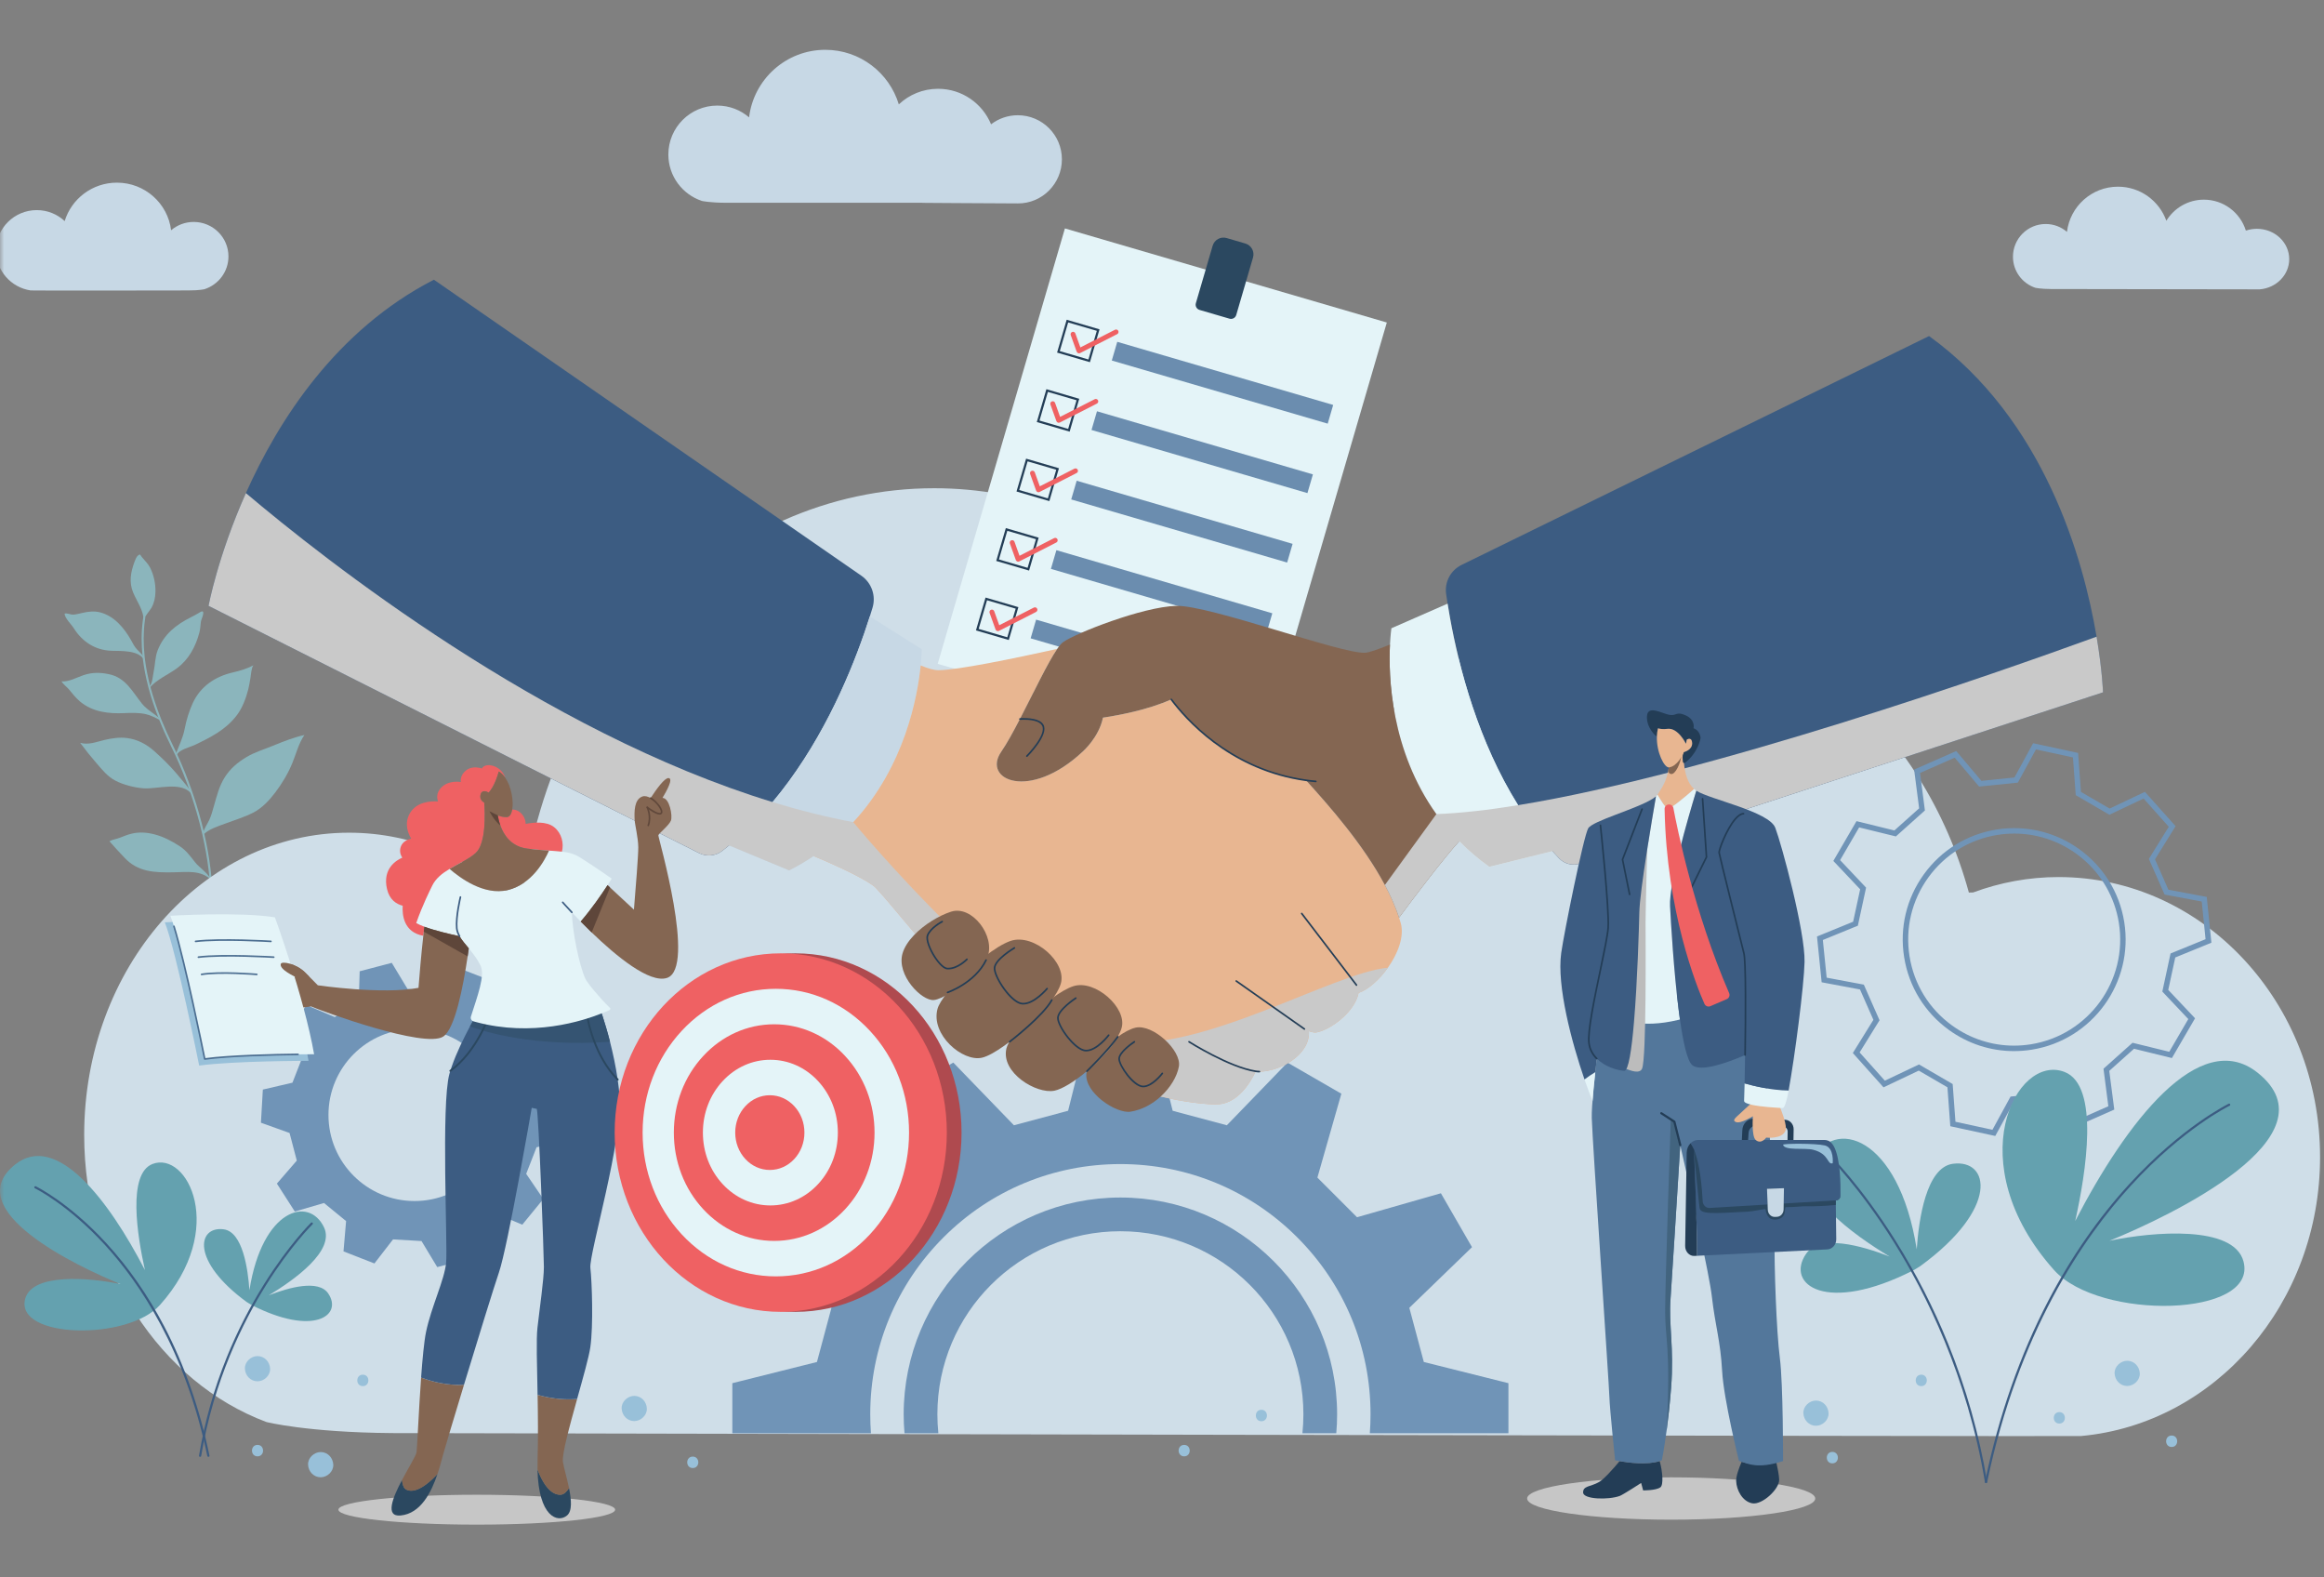 <svg width="280" height="190" viewBox="0 0 280 190" fill="none" xmlns="http://www.w3.org/2000/svg">
<rect x="0" y="0" width="280" height="190" fill="#808080" stroke="none"/>
<mask id="mask0_2002_2038" style="mask-type:alpha" maskUnits="userSpaceOnUse" x="0" y="0" width="280" height="190">
<rect width="280" height="190" fill="#D9D9D9"/>
</mask>
<g mask="url(#mask0_2002_2038)">
<g clip-path="url(#clip0_2002_2038)">
<path d="M20.887 105.073C18.621 105.104 16.62 105.06 14.978 103.29C14.385 102.651 13.751 101.993 13.191 101.337C13.526 101.119 14.04 101.064 14.424 100.914C14.913 100.721 15.375 100.528 15.888 100.409C16.809 100.194 17.715 100.265 18.62 100.502C19.692 100.783 20.658 101.286 21.591 101.886C22.435 102.428 22.9 103.095 23.501 103.856C23.768 104.194 24.101 104.471 24.424 104.759C24.743 105.043 24.98 105.294 25.363 105.749C25.37 105.812 25.376 105.876 25.382 105.938C24.13 104.774 22.52 105.05 20.888 105.073H20.887Z" fill="#8BB5BC"/>
<path d="M36.674 88.534C35.992 89.514 35.67 90.826 35.212 91.933C34.692 93.19 33.985 94.37 33.169 95.448C32.45 96.399 31.577 97.337 30.5 97.888C29.431 98.433 28.343 98.751 27.226 99.169C26.216 99.548 25.215 99.844 24.509 100.519H24.508C24.494 100.46 24.481 100.4 24.467 100.339C24.583 99.812 24.968 99.279 25.199 98.794C25.465 98.234 25.613 97.637 25.785 97.041C26.131 95.838 26.408 94.675 27.093 93.604C27.761 92.561 28.625 91.838 29.673 91.206C30.735 90.565 31.855 90.258 32.996 89.783C34.15 89.302 35.456 88.803 36.675 88.533L36.674 88.534Z" fill="#8BB5BC"/>
<path d="M17.294 79.12L17.306 79.119C17.319 79.23 17.332 79.341 17.346 79.452C16.662 78.298 14.615 78.425 13.434 78.386C11.464 78.322 9.908 77.294 8.877 75.654C8.562 75.154 7.828 74.5 7.777 73.913C8.101 73.812 8.508 74.064 8.863 74.033C9.209 74.002 9.562 73.911 9.904 73.831C10.62 73.663 11.352 73.573 12.073 73.763C13.774 74.21 14.965 75.649 15.788 77.103C16.002 77.482 16.182 77.868 16.472 78.185C16.755 78.494 17.079 78.753 17.294 79.121V79.12Z" fill="#8BB5BC"/>
<path d="M30.518 80.133C30.264 80.557 30.261 81.187 30.175 81.663C30.09 82.14 30.023 82.594 29.904 83.061C29.632 84.124 29.19 85.297 28.517 86.174C27.18 87.914 25.404 88.798 23.464 89.73C22.873 90.015 21.528 90.29 21.271 90.991C21.245 90.933 21.218 90.876 21.191 90.818C21.564 89.791 22.041 88.886 22.249 87.796C22.447 86.747 22.786 85.642 23.232 84.673C24.149 82.682 25.918 81.491 28.023 81.004C28.894 80.802 29.744 80.564 30.518 80.133H30.518Z" fill="#8BB5BC"/>
<path d="M23.917 73.851C24.242 73.656 24.565 73.441 24.476 73.99C24.418 74.345 24.229 74.596 24.191 74.98C24.15 75.393 24.124 75.802 24.018 76.205C23.57 77.896 22.728 79.456 21.316 80.494C20.766 80.899 20.223 81.188 19.667 81.537C19.106 81.888 18.404 82.347 18.029 82.871C18.015 82.817 18 82.763 17.986 82.709C18.392 82.288 18.383 81.504 18.507 80.946C18.696 80.086 18.674 79.159 18.995 78.335C19.753 76.394 21.216 75.242 23.022 74.338C23.322 74.188 23.629 74.025 23.919 73.852L23.917 73.851Z" fill="#8BB5BC"/>
<path d="M17.332 74.74C17.33 74.751 17.327 74.761 17.326 74.772L17.31 74.769C17.312 73.522 16.514 72.488 16.041 71.367C15.518 70.125 15.759 68.896 16.198 67.69C16.279 67.469 16.429 67.072 16.608 66.927C16.927 66.667 16.869 66.823 17.087 67.095C17.427 67.518 17.817 67.862 18.071 68.35C18.527 69.226 18.757 70.323 18.729 71.305C18.709 71.965 18.583 72.622 18.256 73.192C17.964 73.702 17.453 74.147 17.332 74.739V74.74Z" fill="#8BB5BC"/>
<path d="M23.009 95.314C23.057 95.454 23.105 95.594 23.153 95.735C21.986 94.015 18.97 95.084 17.282 94.953C16.182 94.867 14.861 94.531 13.902 94.03C12.957 93.535 12.335 92.743 11.641 91.944C10.941 91.138 10.288 90.323 9.658 89.473C10.671 89.764 11.595 89.361 12.583 89.13C13.452 88.927 14.387 88.783 15.283 88.896C16.59 89.062 17.65 89.638 18.629 90.511C19.51 91.298 20.441 92.205 21.207 93.105C21.819 93.824 22.435 94.543 23.008 95.314C23.008 95.314 23.008 95.315 23.008 95.315L23.009 95.314Z" fill="#8BB5BC"/>
<path d="M19.268 86.581C19.294 86.645 19.319 86.71 19.345 86.774L19.34 86.776C18.793 86.484 18.21 86.165 17.548 86.016C16.729 85.831 15.815 85.857 14.981 85.896C13.06 85.984 11.138 85.76 9.624 84.484C9.124 84.064 8.724 83.538 8.307 83.037C8.069 82.751 7.572 82.39 7.42 82.075C8.317 82.141 9.228 81.603 10.052 81.328C11.124 80.969 12.046 80.981 13.143 81.211C15.156 81.634 15.942 83.314 17.101 84.75C17.709 85.505 18.584 85.925 19.267 86.581H19.268Z" fill="#8BB5BC"/>
<path d="M23.269 95.696C23.222 95.555 23.174 95.415 23.125 95.274L23.123 95.269C22.605 93.778 22.019 92.322 21.382 90.94C21.356 90.881 21.329 90.823 21.302 90.766C21.151 90.443 21.002 90.132 20.858 89.841C20.337 88.787 19.867 87.739 19.46 86.728C19.437 86.672 19.414 86.614 19.391 86.558L19.383 86.535C18.882 85.27 18.465 84.027 18.147 82.838C18.132 82.785 18.118 82.732 18.104 82.677C17.812 81.567 17.598 80.476 17.467 79.438C17.453 79.327 17.441 79.216 17.428 79.105C17.26 77.579 17.268 76.116 17.453 74.757C17.469 74.637 17.487 74.515 17.508 74.383C17.514 74.351 17.506 74.318 17.486 74.292C17.468 74.266 17.439 74.248 17.406 74.243C17.374 74.237 17.341 74.245 17.315 74.264C17.288 74.284 17.271 74.312 17.266 74.345C17.244 74.479 17.226 74.602 17.21 74.724C17.022 76.103 17.014 77.587 17.184 79.133C17.197 79.245 17.21 79.357 17.224 79.468C17.356 80.518 17.572 81.619 17.867 82.74C17.88 82.794 17.895 82.849 17.91 82.903C18.232 84.1 18.65 85.353 19.154 86.626L19.163 86.649C19.186 86.706 19.209 86.764 19.232 86.82C19.64 87.837 20.113 88.889 20.637 89.949C20.78 90.237 20.928 90.547 21.079 90.87C21.105 90.926 21.131 90.983 21.159 91.042C21.793 92.419 22.376 93.87 22.894 95.357C22.942 95.496 22.99 95.635 23.036 95.775C23.552 97.299 23.993 98.845 24.347 100.368C24.359 100.423 24.372 100.477 24.384 100.532L24.387 100.547C24.707 101.949 24.952 103.329 25.116 104.65C25.161 105.015 25.203 105.389 25.239 105.761L25.259 105.949C25.341 106.801 25.406 107.668 25.468 108.506L25.492 108.819C25.531 109.346 25.533 109.908 25.534 110.452C25.535 111.29 25.537 112.156 25.677 112.963C25.682 112.995 25.7 113.024 25.727 113.043C25.754 113.062 25.787 113.069 25.819 113.064C25.821 113.064 25.824 113.063 25.826 113.062C25.89 113.047 25.931 112.985 25.92 112.922C25.784 112.135 25.782 111.279 25.781 110.45C25.78 109.903 25.779 109.337 25.738 108.801L25.715 108.493C25.653 107.653 25.588 106.785 25.504 105.926L25.485 105.737C25.448 105.362 25.406 104.986 25.361 104.62C25.196 103.292 24.95 101.903 24.628 100.494L24.625 100.478C24.612 100.423 24.6 100.368 24.587 100.313C24.231 98.781 23.788 97.228 23.27 95.697L23.269 95.696Z" fill="#8BB5BC"/>
<path d="M23.339 26.733C22.298 26.733 21.347 27.11 20.614 27.734C20.223 24.504 17.45 22 14.087 22C11.118 22 8.61 23.952 7.793 26.631C6.915 25.811 5.733 25.308 4.432 25.308C1.722 25.308 -0.475 27.487 -0.475 30.174C-0.475 32.611 1.333 34.63 3.691 34.984C3.933 35.02 22.659 34.984 22.659 34.984C24.108 34.984 24.645 34.831 24.645 34.831C26.318 34.286 27.525 32.727 27.525 30.886C27.525 28.592 25.65 26.733 23.337 26.733L23.339 26.733Z" fill="#C7D8E5"/>
<path d="M122.63 13.88C121.417 13.88 120.299 14.288 119.405 14.973C118.372 12.463 115.903 10.695 113.019 10.695C111.189 10.695 109.526 11.409 108.29 12.572C107.142 8.769 103.612 6 99.435 6C94.703 6 90.802 9.553 90.251 14.136C89.221 13.252 87.883 12.717 86.418 12.717C83.164 12.717 80.525 15.355 80.525 18.609C80.525 21.221 82.225 23.434 84.578 24.207C84.578 24.207 85.475 24.41 87.373 24.424H111.978C107.365 24.427 121.728 24.496 122.63 24.502C125.563 24.521 127.94 22.124 127.94 19.191C127.94 16.258 125.563 13.881 122.63 13.881L122.63 13.88Z" fill="#C7D8E5"/>
<path d="M271.918 27.559C271.472 27.559 271.043 27.631 270.644 27.76C270.623 27.76 270.602 27.761 270.581 27.762C269.909 25.61 267.901 24.05 265.529 24.05C263.614 24.05 261.937 25.067 261.007 26.591C260.151 24.198 257.866 22.486 255.178 22.486C252.012 22.486 249.402 24.864 249.033 27.93C248.344 27.339 247.448 26.981 246.468 26.981C244.291 26.981 242.525 28.746 242.525 30.924C242.525 32.671 243.663 34.152 245.237 34.669C245.237 34.669 245.837 34.805 247.107 34.814C247.107 34.814 272.138 34.861 272.247 34.853H272.257C274.247 34.69 275.809 33.123 275.809 31.213C275.809 29.195 274.066 27.56 271.918 27.56V27.559Z" fill="#C7D8E5"/>
<path d="M248.03 105.642C244.419 105.642 240.955 106.302 237.724 107.499C237.554 107.502 237.384 107.505 237.214 107.511C231.773 87.654 215.523 73.243 196.322 73.243C180.821 73.243 167.244 82.635 159.724 96.702C152.795 74.616 134.296 58.808 112.551 58.808C86.926 58.808 65.797 80.755 62.816 109.069C57.234 103.607 49.985 100.299 42.054 100.299C24.43 100.299 10.143 116.596 10.143 136.7C10.143 152.835 19.348 166.509 32.093 171.282C32.093 171.282 36.953 172.532 47.228 172.618C47.228 172.618 249.822 173.052 250.704 172.972L250.782 172.966C266.887 171.471 279.526 157.006 279.526 139.372C279.526 120.744 265.425 105.643 248.03 105.643L248.03 105.642Z" fill="#CFDEE8"/>
<path d="M257.807 165.425C257.77 164.603 257.14 163.907 256.289 163.907C255.495 163.907 254.734 164.605 254.771 165.425C254.808 166.248 255.438 166.943 256.289 166.943C257.083 166.943 257.844 166.245 257.807 165.425Z" fill="#98C0D9"/>
<path d="M220.309 170.218C220.272 169.396 219.642 168.7 218.791 168.7C217.997 168.7 217.236 169.398 217.273 170.218C217.31 171.041 217.94 171.736 218.791 171.736C219.585 171.736 220.346 171.038 220.309 170.218Z" fill="#98C0D9"/>
<path d="M77.934 169.654C77.897 168.832 77.267 168.136 76.416 168.136C75.622 168.136 74.861 168.834 74.898 169.654C74.935 170.477 75.565 171.172 76.416 171.172C77.21 171.172 77.971 170.474 77.934 169.654Z" fill="#98C0D9"/>
<path d="M32.543 164.861C32.507 164.039 31.876 163.343 31.025 163.343C30.231 163.343 29.47 164.041 29.507 164.861C29.544 165.684 30.174 166.379 31.025 166.379C31.82 166.379 32.58 165.681 32.543 164.861Z" fill="#98C0D9"/>
<path d="M40.155 176.42C40.118 175.598 39.487 174.902 38.637 174.902C37.842 174.902 37.082 175.601 37.118 176.42C37.155 177.243 37.786 177.939 38.637 177.939C39.431 177.939 40.191 177.24 40.155 176.42Z" fill="#98C0D9"/>
<path d="M43.714 165.581C42.825 165.581 42.824 166.961 43.714 166.961C44.603 166.961 44.603 165.581 43.714 165.581Z" fill="#98C0D9"/>
<path d="M31.026 174.039C30.138 174.039 30.137 175.419 31.026 175.419C31.916 175.419 31.916 174.039 31.026 174.039Z" fill="#98C0D9"/>
<path d="M83.466 175.449C82.577 175.449 82.576 176.829 83.466 176.829C84.355 176.829 84.355 175.449 83.466 175.449Z" fill="#98C0D9"/>
<path d="M220.764 174.884C219.876 174.884 219.875 176.264 220.764 176.264C221.654 176.264 221.654 174.884 220.764 174.884Z" fill="#98C0D9"/>
<path d="M261.645 172.911C260.757 172.911 260.756 174.291 261.645 174.291C262.535 174.291 262.535 172.911 261.645 172.911Z" fill="#98C0D9"/>
<path d="M248.112 170.091C247.224 170.091 247.222 171.471 248.112 171.471C249.002 171.471 249.002 170.091 248.112 170.091Z" fill="#98C0D9"/>
<path d="M231.477 165.581C230.589 165.581 230.588 166.961 231.477 166.961C232.367 166.961 232.367 165.581 231.477 165.581Z" fill="#98C0D9"/>
<path d="M151.975 169.81C151.087 169.81 151.086 171.19 151.975 171.19C152.865 171.19 152.865 169.81 151.975 169.81Z" fill="#98C0D9"/>
<path d="M142.671 174.039C141.782 174.039 141.781 175.419 142.671 175.419C143.56 175.419 143.56 174.039 142.671 174.039Z" fill="#98C0D9"/>
<path d="M167.087 38.847L128.303 27.514L112.976 79.961L151.76 91.295L167.087 38.847Z" fill="#E4F4F8"/>
<path d="M147.79 28.674L150.043 29.332C150.763 29.543 151.177 30.299 150.967 31.019L148.944 37.941C148.843 38.288 148.479 38.487 148.132 38.385L144.525 37.331C144.178 37.23 143.979 36.866 144.08 36.519L146.103 29.598C146.313 28.878 147.069 28.463 147.789 28.674L147.79 28.674Z" fill="#2B4860"/>
<path d="M131.317 43.626L127.359 42.47L128.515 38.513L132.473 39.669L131.317 43.626ZM127.685 42.291L131.138 43.3L132.146 39.847L128.694 38.839L127.685 42.291Z" fill="#233D56"/>
<path d="M160.624 48.775L134.609 41.173L133.951 43.426L159.966 51.029L160.624 48.775Z" fill="#6B8DAF"/>
<path d="M130.001 42.557C129.964 42.557 129.928 42.55 129.892 42.536C129.813 42.505 129.751 42.441 129.722 42.362L129.004 40.36C128.949 40.206 129.029 40.037 129.183 39.982C129.336 39.926 129.506 40.007 129.561 40.16L130.166 41.846L134.333 39.72C134.479 39.646 134.657 39.703 134.731 39.849C134.805 39.994 134.747 40.172 134.602 40.246L130.136 42.525C130.094 42.547 130.048 42.557 130.002 42.557H130.001Z" fill="#EF6163"/>
<path d="M128.873 51.992L124.916 50.836L126.072 46.879L130.029 48.035L128.873 51.992ZM125.242 50.657L128.694 51.665L129.703 48.213L126.251 47.204L125.242 50.657Z" fill="#233D56"/>
<path d="M158.181 57.141L132.166 49.539L131.507 51.792L157.522 59.395L158.181 57.141Z" fill="#6B8DAF"/>
<path d="M127.558 50.924C127.521 50.924 127.484 50.917 127.449 50.903C127.37 50.871 127.308 50.807 127.279 50.728L126.56 48.727C126.505 48.573 126.585 48.403 126.739 48.348C126.893 48.293 127.063 48.373 127.118 48.527L127.723 50.212L131.89 48.086C132.035 48.012 132.213 48.07 132.288 48.215C132.362 48.36 132.304 48.538 132.159 48.613L127.693 50.892C127.651 50.913 127.604 50.924 127.558 50.924H127.558Z" fill="#EF6163"/>
<path d="M126.428 60.358L122.471 59.202L123.627 55.245L127.584 56.401L126.428 60.358ZM122.797 59.023L126.25 60.032L127.258 56.579L123.806 55.571L122.797 59.023Z" fill="#233D56"/>
<path d="M155.735 65.507L129.721 57.904L129.062 60.158L155.077 67.76L155.735 65.507Z" fill="#6B8DAF"/>
<path d="M125.112 59.289C125.076 59.289 125.039 59.283 125.003 59.268C124.924 59.237 124.863 59.173 124.834 59.093L124.115 57.092C124.06 56.938 124.14 56.769 124.294 56.714C124.448 56.658 124.617 56.739 124.673 56.892L125.278 58.577L129.445 56.452C129.59 56.377 129.768 56.435 129.842 56.581C129.917 56.726 129.859 56.904 129.713 56.978L125.247 59.257C125.205 59.279 125.159 59.289 125.113 59.289H125.112Z" fill="#EF6163"/>
<path d="M123.985 68.724L120.027 67.568L121.183 63.61L125.14 64.766L123.985 68.724ZM120.353 67.389L123.806 68.397L124.814 64.945L121.362 63.937L120.353 67.389Z" fill="#233D56"/>
<path d="M153.29 73.872L127.275 66.269L126.617 68.523L152.632 76.125L153.29 73.872Z" fill="#6B8DAF"/>
<path d="M122.669 67.655C122.632 67.655 122.595 67.649 122.56 67.634C122.481 67.603 122.419 67.539 122.39 67.459L121.672 65.458C121.617 65.304 121.697 65.135 121.851 65.079C122.004 65.024 122.174 65.104 122.229 65.258L122.834 66.943L127.001 64.818C127.146 64.743 127.325 64.801 127.399 64.946C127.473 65.092 127.415 65.27 127.27 65.344L122.804 67.623C122.762 67.645 122.716 67.655 122.67 67.655H122.669Z" fill="#EF6163"/>
<path d="M121.541 77.09L117.584 75.934L118.74 71.977L122.697 73.132L121.541 77.09ZM117.91 75.754L121.362 76.763L122.371 73.311L118.919 72.302L117.91 75.754Z" fill="#233D56"/>
<path d="M150.847 82.238L124.832 74.635L124.173 76.889L150.188 84.491L150.847 82.238Z" fill="#6B8DAF"/>
<path d="M120.226 76.021C120.189 76.021 120.152 76.015 120.117 76C120.038 75.969 119.976 75.905 119.947 75.826L119.228 73.824C119.173 73.67 119.253 73.501 119.407 73.445C119.561 73.39 119.731 73.47 119.786 73.624L120.391 75.309L124.558 73.184C124.703 73.109 124.881 73.167 124.956 73.313C125.03 73.458 124.972 73.636 124.827 73.71L120.361 75.989C120.318 76.011 120.272 76.021 120.226 76.021Z" fill="#EF6163"/>
<path d="M68.214 137.358C68.334 135.283 68.324 135.441 68.444 133.365L64.995 132.129C64.624 130.713 64.494 130.219 64.123 128.803L66.521 126.033C65.398 124.284 65.484 124.417 64.362 122.668L60.845 123.695C59.711 122.768 59.317 122.445 58.184 121.517L58.496 117.866C56.56 117.111 56.707 117.169 54.771 116.413L52.529 119.311C51.067 119.227 50.559 119.198 49.096 119.114L47.203 115.976C45.192 116.503 45.346 116.463 43.335 116.991L43.225 120.653C41.992 121.444 41.564 121.719 40.331 122.51L36.956 121.085C35.639 122.693 35.739 122.57 34.422 124.179L36.486 127.206C35.954 128.571 35.769 129.046 35.237 130.41L31.668 131.241C31.548 133.316 31.558 133.158 31.438 135.233L34.887 136.469C35.258 137.886 35.388 138.379 35.759 139.795L33.361 142.565C34.483 144.315 34.398 144.181 35.52 145.931L39.037 144.903C40.171 145.831 40.565 146.154 41.698 147.082L41.386 150.732C43.322 151.488 43.175 151.43 45.111 152.185L47.353 149.287C48.815 149.371 49.323 149.401 50.785 149.485L52.679 152.623C54.69 152.095 54.536 152.135 56.547 151.608L56.657 147.946C57.889 147.155 58.318 146.88 59.551 146.089L62.926 147.514C64.243 145.906 64.143 146.028 65.46 144.42L63.396 141.392C63.928 140.028 64.113 139.553 64.645 138.189L68.214 137.358ZM49.941 144.667C44.215 144.667 39.573 140.026 39.573 134.3C39.573 128.574 44.215 123.932 49.941 123.932C55.666 123.932 60.308 128.574 60.308 134.3C60.308 140.026 55.666 144.667 49.941 144.667Z" fill="#7094B7"/>
<path d="M134.987 144.243C120.589 144.243 108.876 155.955 108.876 170.353C108.876 171.122 108.91 171.884 108.976 172.636H113.055C112.977 171.886 112.937 171.125 112.937 170.353C112.937 158.177 122.809 148.304 134.987 148.304C147.165 148.304 157.036 158.176 157.036 170.353C157.036 171.125 156.997 171.886 156.919 172.636H160.998C161.065 171.884 161.098 171.122 161.098 170.353C161.098 155.955 149.385 144.243 134.988 144.243H134.987ZM171.546 164.054C170.762 161.125 170.582 160.457 169.798 157.529L177.35 150.223C175.34 146.74 175.613 147.212 173.602 143.73L163.498 146.619C161.355 144.475 160.865 143.986 158.722 141.842L161.608 131.738C158.127 129.728 158.6 130.001 155.117 127.99L147.811 135.542C144.882 134.759 144.214 134.579 141.285 133.794L138.734 123.6H131.239L128.687 133.794C125.759 134.578 125.091 134.758 122.162 135.542L114.856 127.99C111.373 130.001 111.847 129.728 108.364 131.738L111.252 141.842C109.109 143.986 108.619 144.475 106.475 146.619L96.371 143.73C94.36 147.213 94.633 146.74 92.624 150.223L100.176 157.529C99.392 160.457 99.213 161.125 98.427 164.054L88.234 166.606V172.635H104.934C104.878 171.88 104.849 171.118 104.849 170.353C104.849 162.303 107.985 154.734 113.676 149.042C119.367 143.35 126.937 140.215 134.987 140.215C143.037 140.215 150.606 143.35 156.297 149.042C161.99 154.734 165.125 162.303 165.125 170.353C165.125 171.118 165.096 171.88 165.04 172.635H181.739V166.606L171.545 164.054H171.546ZM134.987 144.243C120.589 144.243 108.876 155.955 108.876 170.353C108.876 171.122 108.91 171.884 108.976 172.636H113.055C112.977 171.886 112.937 171.125 112.937 170.353C112.937 158.177 122.809 148.304 134.987 148.304C147.165 148.304 157.036 158.176 157.036 170.353C157.036 171.125 156.997 171.886 156.919 172.636H160.998C161.065 171.884 161.098 171.122 161.098 170.353C161.098 155.955 149.385 144.243 134.988 144.243H134.987ZM134.987 144.243C120.589 144.243 108.876 155.955 108.876 170.353C108.876 171.122 108.91 171.884 108.976 172.636H113.055C112.977 171.886 112.937 171.125 112.937 170.353C112.937 158.177 122.809 148.304 134.987 148.304C147.165 148.304 157.036 158.176 157.036 170.353C157.036 171.125 156.997 171.886 156.919 172.636H160.998C161.065 171.884 161.098 171.122 161.098 170.353C161.098 155.955 149.385 144.243 134.988 144.243H134.987ZM134.987 144.243C120.589 144.243 108.876 155.955 108.876 170.353C108.876 171.122 108.91 171.884 108.976 172.636H113.055C112.977 171.886 112.937 171.125 112.937 170.353C112.937 158.177 122.809 148.304 134.987 148.304C147.165 148.304 157.036 158.176 157.036 170.353C157.036 171.125 156.997 171.886 156.919 172.636H160.998C161.065 171.884 161.098 171.122 161.098 170.353C161.098 155.955 149.385 144.243 134.988 144.243H134.987ZM134.987 144.243C120.589 144.243 108.876 155.955 108.876 170.353C108.876 171.122 108.91 171.884 108.976 172.636H113.055C112.977 171.886 112.937 171.125 112.937 170.353C112.937 158.177 122.809 148.304 134.987 148.304C147.165 148.304 157.036 158.176 157.036 170.353C157.036 171.125 156.997 171.886 156.919 172.636H160.998C161.065 171.884 161.098 171.122 161.098 170.353C161.098 155.955 149.385 144.243 134.988 144.243H134.987ZM134.987 144.243C120.589 144.243 108.876 155.955 108.876 170.353C108.876 171.122 108.91 171.884 108.976 172.636H113.055C112.977 171.886 112.937 171.125 112.937 170.353C112.937 158.177 122.809 148.304 134.987 148.304C147.165 148.304 157.036 158.176 157.036 170.353C157.036 171.125 156.997 171.886 156.919 172.636H160.998C161.065 171.884 161.098 171.122 161.098 170.353C161.098 155.955 149.385 144.243 134.988 144.243H134.987ZM134.987 144.243C120.589 144.243 108.876 155.955 108.876 170.353C108.876 171.122 108.91 171.884 108.976 172.636H113.055C112.977 171.886 112.937 171.125 112.937 170.353C112.937 158.177 122.809 148.304 134.987 148.304C147.165 148.304 157.036 158.176 157.036 170.353C157.036 171.125 156.997 171.886 156.919 172.636H160.998C161.065 171.884 161.098 171.122 161.098 170.353C161.098 155.955 149.385 144.243 134.988 144.243H134.987Z" fill="#7094B7"/>
<path d="M240.396 136.828L239.698 136.678C238.313 136.378 236.84 136.06 235.28 135.722L234.977 135.656L234.631 130.967L231.176 128.956L226.928 130.972L223.233 126.838L225.71 122.841L224.097 119.183L219.476 118.317L218.916 112.802L223.269 111.024L224.115 107.116L220.885 103.699L223.674 98.908L228.24 100.029C229.48 98.921 229.981 98.472 231.221 97.364L230.616 92.701L235.689 90.464L238.725 94.055L242.703 93.65L244.955 89.523L246.07 89.764C247.758 90.129 247.901 90.16 250.133 90.643L250.373 90.695L250.718 95.384L254.174 97.395L258.422 95.38L262.117 99.513L259.64 103.51L261.253 107.168L265.874 108.035L266.434 113.55L262.081 115.328L261.235 119.236L264.465 122.653L261.676 127.444L257.11 126.323C255.995 127.319 255.477 127.782 254.484 128.671L254.129 128.988L254.733 133.651L249.661 135.888L246.624 132.296L242.647 132.7L240.395 136.828L240.396 136.828ZM235.596 135.118C237.76 135.586 237.813 135.598 239.837 136.036L240.054 136.082L242.236 132.082L246.904 131.608L249.846 135.088L254.018 133.248L253.433 128.729L254.046 128.181C255.077 127.258 255.596 126.795 256.801 125.718L256.93 125.602L261.356 126.688L263.65 122.747L260.521 119.435L261.512 114.849L265.73 113.127L265.27 108.59L260.791 107.75L258.899 103.458L261.299 99.585L258.26 96.184L254.143 98.138L250.089 95.777L249.754 91.233C247.749 90.799 247.556 90.758 245.931 90.406L245.296 90.269L243.113 94.269L238.446 94.743L235.504 91.263L231.332 93.103L231.917 97.622L231.788 97.737C230.409 98.971 229.929 99.4 228.549 100.633L228.42 100.749L223.994 99.662L221.7 103.604L224.829 106.916L223.838 111.501L219.62 113.224L220.08 117.761L224.558 118.601L226.451 122.893L224.051 126.767L227.09 130.167L231.207 128.214L235.261 130.574L235.596 135.118ZM242.646 126.607C239.842 126.607 237.117 125.729 234.801 124.053C231.896 121.95 229.983 118.841 229.416 115.3C228.848 111.759 229.695 108.209 231.797 105.303C233.9 102.398 237.009 100.486 240.55 99.918C247.86 98.747 254.761 103.742 255.932 111.052C257.103 118.363 252.108 125.263 244.797 126.435C244.079 126.55 243.359 126.607 242.645 126.607H242.646ZM242.682 100.405C242.014 100.405 241.336 100.457 240.655 100.566C237.287 101.106 234.331 102.925 232.331 105.688C230.331 108.451 229.526 111.828 230.066 115.196C230.606 118.564 232.424 121.52 235.188 123.52C237.39 125.114 239.982 125.949 242.648 125.949C243.327 125.949 244.011 125.895 244.695 125.785C251.647 124.671 256.398 118.108 255.284 111.156C254.279 104.884 248.841 100.405 242.682 100.405Z" fill="#7094B7"/>
<path d="M105.122 73.207C105.023 73.54 104.914 73.886 104.799 74.247C104.598 74.881 104.376 75.557 104.13 76.266C102.13 82.021 98.642 89.986 93.078 96.612C92.103 97.773 91.064 98.894 89.959 99.953C89.279 100.603 88.574 101.231 87.842 101.832C87.573 102.053 87.298 102.272 87.023 102.487C86.218 103.11 85.127 103.215 84.22 102.758L25.123 72.978C25.123 72.978 26.243 66.969 29.625 59.395C33.545 50.621 40.503 39.747 52.276 33.69L103.777 69.345C105.017 70.205 105.56 71.764 105.122 73.207L105.122 73.207Z" fill="#3C5C82"/>
<path d="M111.051 78.197C111.051 78.197 111.051 78.925 110.926 80.153C110.549 83.902 109.014 92.322 102.8 99.029C101.447 100.493 99.869 101.876 98.03 103.11C97.113 103.728 96.13 104.307 95.079 104.841L87.844 101.832C88.576 101.232 89.28 100.604 89.96 99.953C91.065 98.894 92.103 97.774 93.08 96.613C98.643 89.986 102.131 82.021 104.131 76.266C104.377 75.557 104.601 74.881 104.8 74.248L111.052 78.197H111.051Z" fill="#C7D8E5"/>
<path d="M167.215 116.563C166.189 118.008 164.852 119.193 163.687 119.607C163.172 122.074 160.031 124.172 158.539 124.366C158.343 124.39 158.053 124.33 157.694 124.205C157.698 124.241 157.701 124.274 157.703 124.307C157.81 127.076 154.192 129.078 151.744 129.078C151.604 129.078 151.456 129.065 151.304 129.04C150.462 130.779 148.871 133.096 146.402 133.029C143.983 132.965 141.445 132.458 139.846 132.076C120.452 127.6 110.231 111.911 105.515 106.944C104.822 106.214 101.743 104.653 98.031 103.11C99.87 101.876 101.449 100.493 102.802 99.029C109.016 92.32 110.55 83.901 110.927 80.152C111.803 80.521 112.542 80.732 113.075 80.729C115.34 80.717 121.975 79.357 127.377 78.161C126.218 79.837 124.502 83.488 122.886 86.605C122.083 88.152 121.308 89.568 120.634 90.546C118.292 93.953 124.043 96.509 130.431 90.546C130.431 90.546 132.41 88.83 132.889 86.438C134.705 86.173 138.273 85.525 141.121 84.242C142.954 86.698 147.998 92.353 156.499 93.849H156.501V93.85C156.781 93.9 157.062 93.945 157.348 93.984C160.981 97.977 166.543 104.359 168.562 110.53C168.633 110.747 168.699 110.964 168.762 111.18C169.219 112.771 168.434 114.85 167.217 116.562L167.215 116.563Z" fill="#E8B691"/>
<g style="mix-blend-mode:multiply">
<path d="M167.214 116.563C166.188 118.008 164.851 119.193 163.686 119.607C163.171 122.074 160.03 124.172 158.538 124.366C158.342 124.39 158.052 124.33 157.694 124.205C157.697 124.241 157.7 124.274 157.702 124.307C157.809 127.076 154.191 129.078 151.743 129.078C151.603 129.078 151.455 129.065 151.303 129.04C150.461 130.779 148.87 133.096 146.401 133.029C143.982 132.965 141.444 132.458 139.845 132.076C120.451 127.6 110.23 111.911 105.514 106.944C104.821 106.214 101.742 104.653 98.03 103.11C97.113 103.727 96.131 104.306 95.08 104.84L87.844 101.831C87.575 102.052 87.3 102.271 87.025 102.486C86.22 103.11 85.129 103.214 84.222 102.757L25.125 72.977C25.125 72.977 26.245 66.968 29.627 59.395C39.05 67.366 65.376 88.151 93.08 96.612C96.31 97.599 99.558 98.418 102.8 99.029C102.8 99.029 123.485 124.003 134.666 125.484C144.843 126.831 160.599 117.168 167.215 116.563H167.214Z" fill="#C9C9C9"/>
</g>
<path d="M253.375 83.391L190.351 104.021C189.467 104.311 188.498 104.066 187.853 103.394C187.578 103.106 187.307 102.816 187.044 102.522C185.918 101.273 184.888 99.948 183.945 98.577C183.584 98.054 183.237 97.522 182.903 96.984C178.113 89.329 175.797 80.503 174.692 74.379C174.587 73.797 174.494 73.238 174.408 72.709C174.344 72.308 174.287 71.923 174.233 71.556C174.027 70.107 174.773 68.689 176.089 68.046L232.417 40.477C246.331 50.529 251.029 67.375 252.6 76.689C253.285 80.76 253.375 83.391 253.375 83.391H253.375Z" fill="#3C5C82"/>
<path d="M187.046 102.522L179.437 104.414C178.084 103.446 176.879 102.41 175.809 101.325C174.771 100.275 173.857 99.18 173.057 98.06C167.552 90.367 167.277 81.491 167.468 77.634C167.531 76.395 167.639 75.676 167.639 75.676L174.41 72.709C174.495 73.238 174.589 73.797 174.693 74.379C175.798 80.503 178.115 89.329 182.904 96.984C183.238 97.521 183.586 98.053 183.947 98.577C184.89 99.949 185.919 101.273 187.046 102.521V102.522Z" fill="#E4F4F8"/>
<path d="M136.82 123.782C138.901 123.319 142.379 126.542 142.035 128.459C141.823 129.648 141.02 131.007 139.844 132.077C138.854 132.98 137.6 133.679 136.214 133.903C134.494 134.181 130.567 131.593 130.899 129.245C130.909 129.179 130.926 129.106 130.949 129.03C132.44 127.783 133.891 126.241 134.665 124.885C135.434 124.335 136.197 123.922 136.82 123.782Z" fill="#846652"/>
<path d="M129.318 118.789C131.952 117.94 135.818 121.417 135.136 123.808C135.04 124.146 134.877 124.507 134.662 124.884C133.888 126.239 132.437 127.782 130.946 129.029C129.485 130.249 127.986 131.183 127.041 131.375C124.864 131.815 120.533 129.188 121.261 126.269C121.47 125.43 122.604 123.99 124.024 122.586C125.742 120.893 127.877 119.252 129.318 118.789H129.318Z" fill="#846652"/>
<path d="M118.98 115.27C118.932 115.397 118.873 115.521 118.805 115.639C118.109 116.857 116.203 118.521 114.576 119.54C113.759 120.053 113.01 120.404 112.522 120.454C111.066 120.6 107.991 117.474 108.736 114.853C108.953 114.094 109.455 113.339 110.116 112.647C111.346 111.358 113.119 110.285 114.595 109.811C117.124 109.002 119.944 112.759 118.98 115.27H118.98Z" fill="#846652"/>
<path d="M121.744 113.339C124.572 112.368 128.592 115.952 127.799 118.51C127.407 119.778 126.008 121.519 124.359 123.127C122.207 125.229 119.628 127.103 118.307 127.402C115.976 127.932 112.102 124.629 112.957 121.509C113.092 121.017 113.53 120.32 114.158 119.54C115.785 118.521 117.69 116.857 118.387 115.639C118.456 115.52 118.514 115.397 118.562 115.27C119.724 114.361 120.86 113.644 121.744 113.339Z" fill="#846652"/>
<path d="M175.809 101.325C173.915 103.425 170.811 107.499 168.559 110.531C168.132 109.223 167.543 107.906 166.849 106.605C164.27 101.763 160.208 97.132 157.345 93.985L156.496 93.85C147.995 92.355 142.951 86.7 141.118 84.243C138.269 85.526 134.701 86.174 132.885 86.439C132.406 88.831 130.427 90.547 130.427 90.547C124.041 96.511 118.29 93.954 120.631 90.547C121.304 89.57 122.08 88.153 122.883 86.606C124.499 83.489 126.215 79.838 127.374 78.162C127.643 77.772 127.883 77.489 128.085 77.345C129.576 76.279 137.668 73.085 141.713 72.978C145.761 72.872 161.731 78.836 164.5 78.623C164.984 78.585 166.045 78.219 167.467 77.635C167.275 81.492 167.55 90.368 173.055 98.061C173.856 99.18 174.769 100.275 175.808 101.327L175.809 101.325Z" fill="#846652"/>
<g style="mix-blend-mode:multiply">
<path d="M253.377 83.391L190.353 104.021C189.469 104.311 188.5 104.065 187.856 103.393C187.58 103.105 187.309 102.815 187.046 102.522L179.437 104.413C178.084 103.445 176.879 102.409 175.81 101.325C173.916 103.425 170.812 107.499 168.56 110.531C168.132 109.223 167.544 107.906 166.85 106.604L173.057 98.059C175.963 97.951 179.292 97.572 182.905 96.984C206.025 93.226 240.888 80.951 252.601 76.689C253.287 80.759 253.377 83.391 253.377 83.391Z" fill="#C9C9C9"/>
</g>
<path d="M123.72 91.177C123.695 91.177 123.669 91.167 123.65 91.148C123.611 91.109 123.612 91.046 123.65 91.008C123.675 90.983 126.147 88.493 125.549 87.399C125.266 86.879 124.32 86.631 122.888 86.704C122.834 86.707 122.788 86.666 122.785 86.611C122.783 86.556 122.825 86.51 122.879 86.508C123.948 86.453 125.31 86.549 125.723 87.305C126.391 88.528 123.896 91.042 123.79 91.148C123.771 91.167 123.745 91.177 123.72 91.177L123.72 91.177Z" fill="#233D56"/>
<path d="M158.537 94.221C158.537 94.221 158.531 94.221 158.529 94.221C158.122 94.186 157.719 94.139 157.331 94.083C157.028 94.041 156.749 93.997 156.481 93.949C156.475 93.948 156.469 93.947 156.463 93.945C147.909 92.434 142.828 86.699 141.039 84.303C141.006 84.259 141.016 84.198 141.059 84.165C141.102 84.132 141.164 84.141 141.197 84.185C142.972 86.564 148.018 92.259 156.511 93.753C156.518 93.754 156.525 93.755 156.531 93.758C156.792 93.805 157.062 93.847 157.358 93.888C157.744 93.944 158.143 93.99 158.546 94.025C158.601 94.03 158.641 94.078 158.636 94.132C158.631 94.183 158.588 94.222 158.538 94.222L158.537 94.221Z" fill="#233D56"/>
<path d="M151.743 129.176C151.597 129.176 151.444 129.163 151.287 129.137C148.071 128.648 143.248 125.597 143.2 125.566C143.154 125.536 143.141 125.476 143.17 125.43C143.199 125.384 143.26 125.371 143.306 125.4C143.354 125.43 148.142 128.459 151.318 128.943C151.466 128.967 151.608 128.979 151.744 128.979C151.798 128.979 151.842 129.023 151.842 129.077C151.842 129.132 151.798 129.176 151.744 129.176H151.743Z" fill="#233D56"/>
<path d="M157.158 124.044C157.138 124.044 157.118 124.038 157.101 124.026L148.886 118.243C148.841 118.211 148.83 118.15 148.862 118.105C148.894 118.061 148.955 118.05 148.999 118.082L157.215 123.865C157.26 123.896 157.27 123.957 157.239 124.002C157.22 124.03 157.189 124.044 157.158 124.044V124.044Z" fill="#233D56"/>
<path d="M163.433 118.757C163.403 118.757 163.373 118.743 163.354 118.718L156.753 110.09C156.72 110.047 156.728 109.985 156.771 109.952C156.814 109.919 156.876 109.927 156.909 109.971L163.511 118.598C163.544 118.641 163.536 118.703 163.492 118.736C163.475 118.75 163.454 118.757 163.433 118.757Z" fill="#233D56"/>
<path d="M114.247 116.766C114.202 116.766 114.157 116.764 114.111 116.761C113.486 116.718 112.741 115.632 112.527 115.3C111.96 114.419 111.448 113.211 111.664 112.637C112.023 111.683 113.417 110.948 113.476 110.917C113.524 110.892 113.584 110.91 113.609 110.959C113.634 111.007 113.616 111.067 113.567 111.092C113.553 111.099 112.18 111.824 111.848 112.707C111.687 113.136 112.042 114.183 112.693 115.194C113.213 116.002 113.775 116.541 114.125 116.565C114.165 116.567 114.204 116.568 114.244 116.568C115.373 116.568 116.419 115.49 116.43 115.479C116.468 115.44 116.53 115.438 116.57 115.476C116.609 115.513 116.61 115.576 116.573 115.615C116.526 115.664 115.458 116.766 114.247 116.766Z" fill="#233D56"/>
<path d="M123.283 120.996C123.247 120.996 123.21 120.995 123.174 120.992C122.256 120.929 121.267 119.687 120.885 119.156C120.177 118.173 119.701 117.117 119.728 116.587C119.784 115.504 122.075 114.147 122.172 114.09C122.219 114.063 122.279 114.078 122.307 114.126C122.334 114.172 122.319 114.233 122.272 114.261C122.249 114.274 119.975 115.62 119.925 116.597C119.873 117.636 121.912 120.707 123.188 120.795C123.219 120.797 123.252 120.798 123.283 120.798C124.581 120.798 126.072 119.03 126.087 119.012C126.121 118.97 126.184 118.965 126.225 119C126.267 119.034 126.273 119.097 126.238 119.138C126.173 119.216 124.672 120.996 123.283 120.996L123.283 120.996Z" fill="#233D56"/>
<path d="M130.86 126.646C130.849 126.646 130.839 126.646 130.828 126.646C129.952 126.627 128.958 125.492 128.572 125.005C127.856 124.105 127.357 123.123 127.359 122.618C127.364 121.586 129.476 120.197 129.566 120.138C129.612 120.108 129.673 120.121 129.703 120.167C129.733 120.212 129.72 120.274 129.674 120.304C129.653 120.318 127.561 121.694 127.557 122.619C127.553 123.605 129.618 126.422 130.832 126.448C130.841 126.448 130.851 126.448 130.86 126.448C132.105 126.448 133.484 124.648 133.498 124.629C133.53 124.586 133.592 124.577 133.636 124.61C133.679 124.643 133.688 124.705 133.655 124.748C133.595 124.826 132.203 126.646 130.86 126.646Z" fill="#233D56"/>
<path d="M137.732 130.966C137.723 130.966 137.713 130.966 137.704 130.966C136.484 130.939 134.734 128.382 134.736 127.525C134.741 126.639 136.546 125.451 136.622 125.401C136.667 125.372 136.728 125.384 136.759 125.43C136.788 125.476 136.776 125.537 136.73 125.567C136.231 125.892 134.937 126.879 134.934 127.526C134.932 128.361 136.682 130.746 137.708 130.769C138.766 130.792 139.951 129.243 139.963 129.228C139.995 129.185 140.057 129.176 140.101 129.209C140.144 129.242 140.153 129.304 140.12 129.347C140.069 129.414 138.88 130.967 137.732 130.967L137.732 130.966Z" fill="#233D56"/>
<path d="M121.641 125.582C121.612 125.582 121.582 125.569 121.563 125.543C121.53 125.5 121.538 125.438 121.582 125.405C121.622 125.374 125.584 122.319 126.638 120.411C126.664 120.364 126.724 120.346 126.772 120.372C126.82 120.398 126.837 120.458 126.81 120.506C125.736 122.45 121.866 125.435 121.702 125.561C121.684 125.575 121.663 125.581 121.642 125.581L121.641 125.582Z" fill="#233D56"/>
<path d="M130.95 129.128C130.924 129.128 130.899 129.119 130.88 129.099C130.842 129.06 130.842 128.998 130.882 128.959C130.907 128.934 133.485 126.417 134.585 124.829C134.616 124.784 134.678 124.773 134.723 124.804C134.767 124.835 134.778 124.896 134.748 124.941C133.636 126.545 131.045 129.075 131.02 129.101C131.001 129.119 130.976 129.129 130.951 129.129L130.95 129.128Z" fill="#233D56"/>
<path d="M114.161 119.639C114.119 119.639 114.081 119.613 114.068 119.572C114.05 119.52 114.078 119.465 114.13 119.447C114.162 119.436 117.39 118.329 118.718 115.596C118.742 115.547 118.801 115.526 118.85 115.551C118.899 115.575 118.92 115.634 118.895 115.682C117.531 118.491 114.225 119.623 114.192 119.634C114.182 119.638 114.171 119.64 114.161 119.64V119.639Z" fill="#233D56"/>
<path d="M248.742 129.118C253.003 130.772 251.326 141.246 250.024 147.076C256.156 135.223 264.995 123.652 271.986 129.196C281.655 136.865 261.554 146.439 254.155 149.453C259.449 148.337 269.132 147.552 270.299 151.937C272.096 158.691 252.931 159.085 247.478 152.982C236.004 140.14 242.86 126.837 248.742 129.118Z" fill="#64A1AF"/>
<path d="M239.282 178.643C239.273 178.643 239.264 178.642 239.255 178.64C239.184 178.625 239.138 178.555 239.153 178.484C240.817 170.505 243.396 163.147 246.816 156.614C249.553 151.386 252.833 146.672 256.563 142.602C262.919 135.668 268.463 132.975 268.518 132.948C268.583 132.917 268.662 132.945 268.693 133.01C268.725 133.076 268.697 133.154 268.631 133.186C268.577 133.212 263.071 135.89 256.748 142.791C250.912 149.16 243.167 160.532 239.412 178.537C239.399 178.599 239.344 178.642 239.283 178.642L239.282 178.643Z" fill="#3C5C82"/>
<path d="M235.288 140.179C232.063 140.605 231.175 146.923 230.932 150.486C228.759 136.717 220.847 134.473 218.298 139.856C216.438 143.782 223.198 148.658 227.657 151.349C224.265 150.03 219.24 148.623 217.595 151.031C215.06 154.742 220.061 158.36 230.559 152.993C230.652 152.945 231.267 152.575 231.388 152.486C240.892 145.547 239.74 139.592 235.289 140.179L235.288 140.179Z" fill="#64A1AF"/>
<path d="M239.282 178.642C239.219 178.642 239.163 178.597 239.152 178.533C237.021 165.718 232.005 155.731 228.171 149.609C224.017 142.975 220.318 139.325 220.282 139.289C220.23 139.238 220.229 139.155 220.28 139.103C220.331 139.051 220.414 139.05 220.466 139.101C220.503 139.137 224.219 142.804 228.39 149.462C230.838 153.371 232.964 157.533 234.706 161.832C236.884 167.206 238.467 172.81 239.412 178.489C239.424 178.561 239.376 178.629 239.304 178.64C239.297 178.642 239.29 178.642 239.282 178.642H239.282Z" fill="#3C5C82"/>
<path d="M18.375 140.203C15.343 141.38 16.537 148.834 17.463 152.982C13.1 144.548 6.81 136.313 1.835 140.259C-5.045 145.716 9.259 152.529 14.524 154.673C10.756 153.879 3.867 153.321 3.036 156.441C1.756 161.247 15.394 161.528 19.274 157.185C27.439 148.047 22.561 138.581 18.374 140.204L18.375 140.203Z" fill="#64A1AF"/>
<path d="M25.107 175.482C25.046 175.482 24.991 175.439 24.978 175.378C22.307 162.575 16.802 154.49 12.653 149.962C8.159 145.055 4.245 143.151 4.206 143.133C4.14 143.101 4.112 143.023 4.144 142.957C4.175 142.891 4.254 142.864 4.319 142.895C4.359 142.914 8.31 144.834 12.838 149.773C15.494 152.671 17.83 156.029 19.779 159.752C22.214 164.403 24.05 169.642 25.235 175.324C25.251 175.395 25.205 175.464 25.134 175.479C25.124 175.481 25.116 175.482 25.107 175.482Z" fill="#3C5C82"/>
<path d="M26.951 148.074C29.245 148.377 29.877 152.873 30.05 155.408C31.597 145.611 37.227 144.014 39.041 147.844C40.365 150.638 35.554 154.108 32.382 156.022C34.795 155.083 38.37 154.082 39.541 155.796C41.345 158.436 37.787 161.011 30.317 157.191C30.25 157.157 29.813 156.894 29.726 156.831C22.963 151.893 23.784 147.656 26.951 148.073V148.074Z" fill="#64A1AF"/>
<path d="M24.108 175.482C24.101 175.482 24.094 175.482 24.086 175.48C24.015 175.468 23.966 175.4 23.979 175.329C24.651 171.284 25.778 167.294 27.33 163.468C28.57 160.407 30.084 157.443 31.827 154.66C34.797 149.918 37.445 147.306 37.472 147.28C37.524 147.229 37.607 147.23 37.658 147.282C37.708 147.334 37.708 147.417 37.656 147.468C37.63 147.493 35 150.089 32.046 154.807C29.32 159.159 25.753 166.261 24.238 175.372C24.228 175.436 24.172 175.482 24.109 175.482H24.108Z" fill="#3C5C82"/>
<path d="M57.444 183.644C66.651 183.644 74.115 182.838 74.115 181.844C74.115 180.851 66.651 180.045 57.444 180.045C48.237 180.045 40.773 180.851 40.773 181.844C40.773 182.838 48.237 183.644 57.444 183.644Z" fill="#C6C6C6"/>
<path d="M64.76 177.009C64.879 182.698 67.193 183.484 68.317 182.542C68.962 182.002 68.842 180.638 68.555 179.244C68.276 179.673 67.939 180.019 67.567 180.042C66.729 180.095 65.674 179.414 64.76 177.009H64.76Z" fill="#2B4860"/>
<path d="M48.436 178.265C47.301 180.413 46.358 182.731 48.276 182.541C50.697 182.302 51.969 179.747 52.708 177.546C50.823 179.554 49.607 179.79 48.915 179.405C48.612 179.235 48.481 178.775 48.436 178.264V178.265Z" fill="#2B4860"/>
<path d="M64.768 175.84C64.756 176.251 64.755 176.64 64.762 177.009C65.676 179.414 66.731 180.094 67.569 180.042C67.942 180.019 68.278 179.674 68.558 179.244C68.312 178.048 67.942 176.831 67.823 176.095C67.681 175.203 68.618 171.794 69.534 168.508C68.378 168.608 66.748 168.563 64.77 168.015C64.815 170.441 64.844 173.146 64.768 175.84Z" fill="#846652"/>
<path d="M48.438 178.265C48.482 178.776 48.613 179.236 48.916 179.406C49.608 179.791 50.824 179.555 52.709 177.547C53.001 176.678 53.209 175.863 53.371 175.268C53.616 174.373 54.679 170.823 55.904 166.796C54.847 166.862 53.018 166.787 50.737 165.933C50.453 169.867 50.269 174.29 50.188 174.913C50.136 175.318 49.24 176.75 48.438 178.266L48.438 178.265Z" fill="#846652"/>
<path d="M50.734 165.932C53.016 166.786 54.845 166.861 55.902 166.794C57.553 161.365 59.496 155.074 60.117 153.254C61.199 150.087 64.064 133.44 64.064 133.44L64.671 133.566C64.896 134.075 65.529 151.073 65.529 152.602C65.529 154.131 65.019 157.568 64.755 159.923C64.595 161.338 64.7 164.362 64.767 168.013C66.745 168.561 68.376 168.607 69.531 168.507C70.252 165.928 70.959 163.427 71.124 162.279C71.5 159.669 71.322 154.384 71.13 152.729C70.94 151.073 75.104 137.218 74.631 131.847C74.577 131.239 74.505 130.633 74.42 130.036C74.183 128.396 73.84 126.831 73.495 125.486C72.858 123 72.213 121.278 72.213 121.278L58.334 120.643C58.334 120.643 57.54 121.914 56.619 123.639C55.855 125.07 55.004 126.813 54.448 128.401L54.256 128.985C54.216 129.113 54.179 129.24 54.144 129.365C53.137 132.992 53.942 149.991 53.752 152.078C53.561 154.165 51.968 157.377 51.331 160.433C51.098 161.551 50.9 163.659 50.734 165.931V165.932Z" fill="#3C5C82"/>
<path d="M56.621 123.639C58.308 124.256 64.312 126.132 73.498 125.486C72.861 123 72.216 121.278 72.216 121.278L58.337 120.643C58.337 120.643 57.543 121.914 56.622 123.639H56.621Z" fill="#355472"/>
<path d="M54.257 129.1C54.222 129.1 54.187 129.084 54.165 129.053C54.127 129.002 54.138 128.929 54.19 128.892C57.442 126.516 58.849 122.178 58.863 122.135C58.882 122.075 58.947 122.041 59.008 122.06C59.068 122.079 59.102 122.144 59.083 122.205C59.069 122.249 57.64 126.657 54.326 129.078C54.305 129.093 54.282 129.1 54.258 129.1H54.257Z" fill="#2B4860"/>
<path d="M74.421 130.151C74.392 130.151 74.362 130.14 74.34 130.118C71.476 127.247 70.705 122.773 70.697 122.728C70.686 122.665 70.729 122.606 70.792 122.596C70.854 122.586 70.914 122.628 70.924 122.69C70.931 122.734 71.691 127.138 74.502 129.955C74.547 130 74.547 130.073 74.502 130.118C74.48 130.14 74.45 130.151 74.421 130.151H74.421Z" fill="#2B4860"/>
<path d="M67.7 102.579C67.253 102.527 66.748 102.496 66.143 102.455C65.612 103.668 64.078 106.523 61.141 107.219C58.324 107.887 55.435 105.763 54.167 104.658C53.288 105.181 52.5 105.788 52.069 106.678C51.803 107.228 50.901 109.005 50.143 111.184C50.398 111.334 50.736 111.481 51.125 111.626C52.414 112.102 54.245 112.529 55.366 112.768C55.639 113.24 56.047 113.711 56.477 114.229C56.975 114.83 57.505 115.496 57.895 116.303C58.476 117.503 57.51 120.008 56.736 122.451C56.659 122.695 56.802 122.954 57.049 123.023C57.146 123.051 57.243 123.077 57.34 123.103C64.121 124.927 70.158 123.018 72.683 121.987C72.735 121.965 72.786 121.944 72.836 121.924C73.134 121.799 73.724 121.639 73.493 121.413C72.21 120.15 70.748 118.389 70.521 117.884C69.757 116.191 68.955 112.136 68.897 109.893C69.203 110.218 69.561 110.594 69.961 111.002C71.278 109.481 72.471 107.742 73.199 106.619C73.406 106.3 73.575 106.032 73.699 105.831C72.09 104.696 70.224 103.48 69.768 103.209C69.117 102.824 68.506 102.671 67.7 102.579V102.579Z" fill="#E4F4F8"/>
<path d="M48.517 109.096C48.446 110.2 48.636 112.298 51.001 112.715C51.042 112.348 51.084 111.985 51.127 111.627C50.738 111.482 50.4 111.334 50.145 111.184C50.903 109.006 51.805 107.229 52.071 106.679C52.502 105.789 53.291 105.182 54.169 104.659C55.236 104.026 56.437 103.514 57.292 102.764C58.596 101.62 58.431 97.871 58.342 96.674C58.064 96.528 57.815 96.238 57.876 95.825C57.988 95.074 58.592 95.305 58.884 95.466C59.585 94.66 59.961 93.426 60.093 92.922C60.395 93.097 60.656 93.362 60.877 93.683C60.769 93.345 60.535 92.905 60.041 92.557C59.385 92.094 58.391 91.967 58.063 92.568C58.063 92.568 56.963 92.153 56.157 92.79C55.35 93.428 55.52 94.198 55.52 94.198C55.52 94.198 53.993 93.894 53.08 94.955C52.575 95.542 52.629 96.128 52.777 96.536C51.932 96.479 50.172 96.551 49.366 97.99C48.711 99.161 49.114 100.3 49.536 101.015C49.084 101.123 48.496 101.38 48.284 102C48.1 102.541 48.264 102.995 48.469 103.308C47.786 103.599 46.045 104.601 46.63 107.093C46.933 108.384 47.758 108.902 48.519 109.096L48.517 109.096Z" fill="#EF6163"/>
<path d="M66.146 102.455C66.751 102.497 67.255 102.528 67.702 102.579C67.952 101.6 67.692 100.387 66.778 99.644C65.849 98.887 64.261 99.055 63.336 99.24C63.319 98.871 63.216 98.467 62.927 98.116C62.518 97.618 62.049 97.508 61.715 97.508C61.62 98.055 61.397 98.422 61.047 98.423C60.62 98.424 60.259 98.331 59.971 98.207C60.164 99.404 60.886 101.909 63.562 102.223C64.6 102.345 65.442 102.407 66.146 102.457V102.455Z" fill="#EF6163"/>
<path d="M32.472 120.716C33.402 121.929 37.48 121.225 37.48 121.225C38.821 121.799 51.149 126.319 53.403 124.855C54.817 123.937 55.803 118.858 56.341 115.201C56.391 114.863 56.437 114.539 56.479 114.23C56.049 113.711 55.641 113.24 55.368 112.769C54.247 112.53 52.416 112.103 51.126 111.627C51.103 111.822 51.08 112.018 51.058 112.217C51.038 112.382 51.019 112.548 51.001 112.716C50.739 115.062 50.536 117.509 50.422 118.987C46.149 119.825 38.294 118.681 38.294 118.681C38.294 118.681 37.187 117.546 36.71 117.089C35.644 116.07 33.952 115.737 33.831 116.102C33.608 116.77 35.581 117.662 35.581 117.662C35.581 117.662 31.01 118.808 32.472 120.718V120.716Z" fill="#846652"/>
<path d="M54.169 104.659C55.437 105.763 58.325 107.887 61.143 107.22C64.079 106.524 65.614 103.669 66.145 102.455C65.441 102.406 64.599 102.344 63.562 102.222C61.632 101.995 60.718 100.63 60.286 99.437C60.119 98.975 60.025 98.541 59.969 98.206L59.971 98.208C60.259 98.33 60.619 98.423 61.046 98.422C61.396 98.421 61.619 98.054 61.714 97.507C61.897 96.462 61.616 94.76 60.877 93.684C60.876 93.683 60.876 93.682 60.876 93.682C60.655 93.361 60.394 93.097 60.092 92.921C59.96 93.424 59.584 94.659 58.883 95.465C58.591 95.304 57.987 95.073 57.875 95.824C57.814 96.238 58.063 96.527 58.341 96.672C58.431 97.869 58.595 101.619 57.291 102.763C56.436 103.514 55.235 104.025 54.168 104.658L54.169 104.659Z" fill="#846652"/>
<path d="M73.201 106.619C73.298 106.711 73.397 106.803 73.496 106.895C74.516 107.854 75.567 108.823 76.378 109.567C76.597 106.918 76.91 102.971 76.901 102.052C76.89 100.888 76.493 99.358 76.463 98.754C76.413 97.77 76.405 96.294 77.391 95.94C77.693 95.832 78.046 95.929 78.386 96.129C79.12 95 80.076 93.694 80.546 93.719C81.167 93.755 80.292 95.326 79.817 96.106C80.676 96.117 81.056 98.29 80.831 98.849C80.591 99.436 79.365 100.391 79.319 100.611C79.271 100.831 83.914 116.604 80.37 117.788C78.265 118.493 74.221 115.147 71.286 112.315C70.81 111.856 70.366 111.412 69.963 111.001C71.28 109.481 72.472 107.742 73.201 106.618V106.619Z" fill="#846652"/>
<path d="M69.963 111C70.367 111.412 70.811 111.856 71.286 112.314L73.496 106.895C73.397 106.803 73.298 106.71 73.201 106.618C72.473 107.742 71.28 109.481 69.963 111.001L69.963 111Z" fill="#5E463A"/>
<path d="M51.059 112.216L56.341 115.201C56.391 114.863 56.437 114.539 56.479 114.23C56.049 113.711 55.642 113.24 55.368 112.769C54.247 112.53 52.416 112.103 51.127 111.627C51.103 111.822 51.081 112.018 51.059 112.217V112.216Z" fill="#5E463A"/>
<path d="M58.969 97.713C58.988 97.755 59.466 98.765 60.287 99.437C60.12 98.975 60.025 98.54 59.97 98.206L58.969 97.713H58.969Z" fill="#5E463A"/>
<path d="M78.102 99.525C78.091 99.525 78.079 99.523 78.067 99.52C78.016 99.501 77.99 99.444 78.009 99.393C78.38 98.382 77.95 97.411 77.894 97.293C77.874 97.255 77.881 97.207 77.912 97.176C77.951 97.138 78.013 97.138 78.051 97.178L78.052 97.179C78.06 97.187 78.066 97.195 78.071 97.206C78.126 97.322 78.595 98.368 78.194 99.462C78.179 99.502 78.141 99.526 78.101 99.526L78.102 99.525Z" fill="#60483B"/>
<path d="M79.476 98.122C79.235 98.122 78.867 97.962 78.381 97.646C78.115 97.475 77.923 97.326 77.922 97.325C77.879 97.291 77.873 97.229 77.906 97.186C77.94 97.144 78.002 97.137 78.045 97.17C78.046 97.172 78.234 97.316 78.488 97.48C79.198 97.942 79.458 97.94 79.537 97.917C79.57 97.908 79.591 97.891 79.605 97.862C79.688 97.69 79.418 97.149 78.899 96.648C78.717 96.472 78.523 96.322 78.338 96.215C78.291 96.187 78.275 96.126 78.302 96.08C78.33 96.033 78.391 96.017 78.437 96.044C78.635 96.16 78.842 96.32 79.036 96.506C79.513 96.967 79.937 97.629 79.782 97.948C79.744 98.028 79.678 98.084 79.591 98.108C79.556 98.118 79.518 98.123 79.476 98.123V98.122Z" fill="#60483B"/>
<path d="M68.899 109.991C68.873 109.991 68.847 109.981 68.828 109.96C68.144 109.234 67.722 108.754 67.718 108.75C67.682 108.709 67.686 108.647 67.727 108.61C67.768 108.574 67.83 108.579 67.866 108.62C67.87 108.624 68.29 109.102 68.971 109.825C69.008 109.865 69.007 109.927 68.967 109.965C68.948 109.983 68.924 109.992 68.899 109.992V109.991Z" fill="#3C5C82"/>
<path d="M55.368 112.867C55.334 112.867 55.301 112.849 55.283 112.818C55.076 112.462 54.962 112.133 54.933 111.812C54.806 110.411 55.357 108.12 55.381 108.023C55.394 107.971 55.447 107.938 55.5 107.951C55.553 107.964 55.585 108.017 55.572 108.07C55.566 108.094 55.005 110.427 55.13 111.794C55.156 112.087 55.262 112.389 55.453 112.719C55.481 112.766 55.464 112.826 55.418 112.854C55.402 112.863 55.385 112.867 55.368 112.867Z" fill="#3C5C82"/>
<path d="M19.859 111.099C21.26 114.664 23.997 128.352 23.997 128.352C28.136 127.78 37.176 127.78 37.176 127.78C35.967 120.904 32.456 111.288 32.456 111.288C28.192 110.597 19.859 111.099 19.859 111.099Z" fill="#98C0D9"/>
<path d="M20.527 110.306C21.928 113.871 24.665 127.558 24.665 127.558C28.804 126.986 37.844 126.986 37.844 126.986C36.635 120.11 33.124 110.495 33.124 110.495C28.859 109.803 20.527 110.306 20.527 110.306Z" fill="#E4F4F8"/>
<path d="M24.665 127.657C24.619 127.657 24.577 127.624 24.568 127.577C24.546 127.465 22.308 116.305 20.862 111.596C20.846 111.544 20.875 111.489 20.927 111.473C20.979 111.457 21.034 111.486 21.05 111.538C22.428 116.03 24.525 126.368 24.743 127.448C27.697 127.052 32.996 126.935 35.911 126.901H35.913C35.966 126.901 36.01 126.944 36.011 126.998C36.011 127.052 35.968 127.097 35.914 127.098C32.973 127.133 27.602 127.251 24.678 127.655C24.674 127.655 24.669 127.656 24.665 127.656V127.657Z" fill="#4C6E91"/>
<path d="M23.562 113.49C23.512 113.49 23.47 113.453 23.464 113.403C23.457 113.349 23.495 113.3 23.55 113.293C26.579 112.924 32.59 113.289 32.65 113.293C32.705 113.296 32.746 113.343 32.742 113.398C32.739 113.452 32.693 113.494 32.638 113.49C32.577 113.486 26.585 113.121 23.573 113.49C23.57 113.49 23.566 113.49 23.562 113.49V113.49Z" fill="#4C6E91"/>
<path d="M23.901 115.39C23.852 115.39 23.81 115.353 23.803 115.303C23.797 115.249 23.835 115.2 23.89 115.193C26.919 114.822 32.93 115.189 32.99 115.193C33.045 115.196 33.086 115.243 33.082 115.298C33.079 115.352 33.032 115.394 32.978 115.39C32.917 115.386 26.925 115.02 23.913 115.39C23.909 115.39 23.905 115.39 23.901 115.39V115.39Z" fill="#4C6E91"/>
<path d="M24.282 117.467C24.235 117.467 24.194 117.433 24.185 117.385C24.176 117.331 24.213 117.28 24.266 117.271C26.494 116.9 30.909 117.267 30.953 117.27C31.008 117.274 31.048 117.322 31.043 117.376C31.038 117.431 30.991 117.47 30.936 117.466C30.892 117.462 26.502 117.098 24.298 117.465C24.293 117.466 24.287 117.466 24.282 117.466L24.282 117.467Z" fill="#4C6E91"/>
<path d="M33.831 116.101C33.952 115.736 35.644 116.069 36.711 117.087C36.861 117.232 37.075 117.444 37.296 117.666L35.582 117.661C35.582 117.661 33.609 116.769 33.832 116.101H33.831Z" fill="#846652"/>
<path d="M201.349 183.048C210.935 183.048 218.706 181.907 218.706 180.498C218.706 179.09 210.935 177.948 201.349 177.948C191.763 177.948 183.992 179.09 183.992 180.498C183.992 181.907 191.763 183.048 201.349 183.048Z" fill="#C6C6C6"/>
<path d="M199.964 175.988C200.307 177.251 200.449 178.866 200.041 179.155C199.492 179.542 197.969 179.52 197.969 179.52L197.728 178.625C197.728 178.625 195.55 180.039 195.159 180.184C193.805 180.685 190.758 180.611 190.737 179.779C190.715 178.948 191.651 179.096 192.66 178.51C193.254 178.166 194.338 176.948 195.131 176.001C196.165 176.181 198.461 176.486 199.964 175.989V175.988Z" fill="#233D56"/>
<path d="M214.358 178.234C214.387 179.373 212.286 181.303 211.107 181.075C209.926 180.846 209.205 179.481 209.176 178.371C209.161 177.796 209.504 176.852 209.837 176.076C210.55 176.287 212.322 176.684 213.996 176.051C214.174 176.836 214.344 177.707 214.358 178.234Z" fill="#233D56"/>
<path d="M214.825 175.988C211.766 176.985 210.549 176.286 209.837 176.075C209.629 176.013 209.511 175.968 209.511 175.968C209.511 175.968 207.676 168.594 207.486 165.143C207.282 161.46 206.665 159.803 206.241 156.116C205.956 153.626 203.805 143.951 202.441 137.935C202.086 143.647 201.403 154.619 201.272 156.386C201.032 159.656 201.711 162.294 201.338 167.154C201.185 169.141 200.985 170.899 200.796 172.308C200.499 174.534 200.23 175.887 200.23 175.887C200.144 175.924 200.055 175.958 199.963 175.988C198.46 176.485 196.164 176.18 195.129 176C194.793 175.942 194.59 175.897 194.59 175.897C194.59 175.897 193.941 169.617 193.909 168.377C193.869 166.805 191.854 137.488 191.78 134.661C191.706 131.835 193.259 120.589 193.259 120.589L210.213 119.381C210.213 119.381 212.915 127.578 212.846 129.103C212.777 130.627 213.854 146.083 213.806 149.035C213.75 152.554 214.029 160.419 214.438 163.562C214.847 166.707 214.825 175.988 214.825 175.988V175.988Z" fill="#53779B"/>
<path d="M201.34 167.154C201.187 169.141 200.987 170.899 200.799 172.308C201.319 162.348 200.621 161.401 200.621 158.014C200.621 154.312 201.301 134.83 201.301 134.83L201.732 135.11L202.443 137.936C202.089 143.648 201.405 154.62 201.275 156.387C201.035 159.657 201.713 162.295 201.34 167.155V167.154Z" fill="#42647F"/>
<path d="M202.443 138.067C202.385 138.067 202.331 138.027 202.315 137.968L201.617 135.192L200.087 134.202C200.026 134.162 200.009 134.081 200.049 134.019C200.088 133.958 200.17 133.941 200.231 133.981L201.804 134.998C201.832 135.016 201.852 135.044 201.86 135.077L202.571 137.903C202.588 137.973 202.546 138.045 202.475 138.063C202.465 138.066 202.454 138.067 202.443 138.067Z" fill="#233D56"/>
<path d="M204.113 95.041C203.001 96.019 201.196 97.541 200.9 97.399C200.641 97.274 200.096 96.407 199.699 95.731C199.713 95.714 199.725 95.697 199.736 95.681C199.804 95.581 199.855 95.458 199.935 95.343C200.522 94.495 200.823 93.684 200.969 93.001C200.974 92.972 200.981 92.946 200.986 92.919C201.123 92.22 201.101 91.662 201.065 91.34C201.042 91.144 201.015 91.036 201.015 91.036L202.894 90.123C202.894 90.123 202.515 93.633 204.113 95.041Z" fill="#E8B691"/>
<path d="M202.587 90.943C202.494 91.938 201.846 93.31 201.338 93.233C201.138 93.202 201.046 93.075 200.984 92.919C201.122 92.22 201.099 91.662 201.063 91.34C201.746 90.854 202.644 90.322 202.587 90.943Z" fill="#846652"/>
<path d="M216.101 136.028L216.067 138.112L215.352 138.115L215.381 136.308C215.386 135.98 215.142 135.705 214.835 135.695L211.601 135.581C211.096 135.564 210.68 135.979 210.67 136.51L210.566 138.036L209.828 138.097L209.916 136.174C209.93 135.345 210.584 134.7 211.37 134.731L215.086 134.878C215.658 134.901 216.112 135.416 216.101 136.028Z" fill="#233D56"/>
<path d="M221.235 149.258C221.243 149.916 220.768 150.461 220.16 150.492L204.459 151.263C204.484 148.153 204.235 141.88 204.119 139.161C204.106 138.886 204.097 138.648 204.088 138.453C204.506 139.44 204.961 141.274 205.142 144.675C205.167 145.159 205.538 145.528 205.974 145.503L212.963 145.083L212.983 145.62L212.987 145.718C213.006 146.212 213.385 146.596 213.836 146.577L214.099 146.566C214.536 146.548 214.884 146.159 214.891 145.682L214.903 144.966L221.175 144.589L221.187 145.491L221.235 149.258H221.235Z" fill="#3C5C82"/>
<path d="M221.699 144.235C221.619 144.432 221.44 144.573 221.229 144.586L221.175 144.589L221.183 145.137C219.876 145.281 218.315 145.317 217.569 145.292C217.155 145.278 216.307 145.409 215.148 145.403C214.998 145.403 215.15 146.096 214.826 146.503C214.45 146.974 213.535 147.027 213.166 146.674C212.671 146.202 212.785 145.618 212.667 145.632C212.002 145.712 211.264 145.905 210.516 145.946C206.217 146.185 204.874 146.265 204.768 145.484C204.649 144.616 204.337 141.159 204.119 139.16C204.083 138.831 204.051 138.542 204.025 138.31C203.984 137.934 203.959 137.709 203.959 137.709L221.339 142.948C221.339 142.948 221.597 143.597 221.699 144.234V144.235Z" fill="#2B4860"/>
<path d="M221.746 144.009C221.744 144.09 221.727 144.166 221.698 144.235C221.618 144.432 221.439 144.573 221.229 144.586L221.175 144.589L214.903 144.966L214.933 143.119L212.89 143.193L212.962 145.082L205.972 145.502C205.537 145.527 205.166 145.159 205.141 144.674C204.959 141.274 204.505 139.439 204.087 138.452C204.066 138.402 204.045 138.355 204.024 138.31C203.903 138.044 203.786 137.849 203.68 137.704C203.925 137.458 204.249 137.309 204.603 137.309H209.895H210.655H215.363H216.078H219.804C219.977 137.309 220.142 137.344 220.293 137.41C220.312 137.418 220.331 137.427 220.35 137.437C220.354 137.439 220.358 137.441 220.362 137.443C220.382 137.453 220.402 137.464 220.421 137.476C220.663 137.623 220.862 137.888 221.024 138.232C221.741 139.742 221.767 142.771 221.746 144.008V144.009Z" fill="#3C5C82"/>
<path d="M204.459 151.263L204.142 151.279C203.53 151.309 203.02 150.753 203.031 150.067L203.217 138.832C203.224 138.386 203.402 137.984 203.681 137.705C203.805 137.874 203.945 138.113 204.088 138.452C204.181 140.581 204.486 147.839 204.459 151.263V151.263Z" fill="#233D56"/>
<path d="M212.891 143.194L212.964 145.083L212.987 145.718C213.006 146.212 213.386 146.595 213.837 146.577L214.1 146.566C214.536 146.548 214.884 146.159 214.892 145.681L214.904 144.966L214.934 143.119L212.891 143.193L212.891 143.194Z" fill="#C7D8E5"/>
<path d="M220.808 140.116C220.808 140.116 221.003 138.245 219.861 137.972C218.719 137.7 214.786 137.727 214.826 137.89C215.009 138.633 217.389 138.227 218.448 138.49C220.418 138.979 220.117 140.333 220.808 140.117V140.116Z" fill="#98C0D9"/>
<path d="M212.797 137.028C212.797 137.028 214.674 137.237 215.1 136.232C215.374 135.587 214.689 133.972 214.347 133.084L214.731 131.483L211.969 131.09L211.908 132.165C211.476 132.503 210.688 133.135 210.094 133.714C209.232 134.555 208.583 134.917 209.148 135.152C209.712 135.389 211.194 134.455 211.194 134.455C211.194 134.455 211.01 136.854 211.531 137.311C212.188 137.885 212.797 137.028 212.797 137.028Z" fill="#E8B691"/>
<path d="M192.207 129.134C192.07 130.388 191.95 131.597 191.873 132.612H191.873C191.59 131.925 191.255 131.037 190.902 130.015C191.332 129.695 191.772 129.4 192.207 129.134H192.207Z" fill="#E4F4F8"/>
<path d="M215.498 131.353C215.29 132.487 215.067 133.267 214.837 133.468C214.837 133.468 213.976 133.436 212.99 133.346C211.656 133.224 210.092 132.994 210.132 132.589C210.145 132.443 210.169 131.659 210.194 130.495C211.303 130.815 213.366 131.316 215.498 131.353Z" fill="#E4F4F8"/>
<path d="M204.306 95.194C204.325 95.208 204.346 95.221 204.366 95.235C204.37 95.237 204.374 95.24 204.378 95.242C203.332 98.675 201.074 106.456 201.212 109.147C201.318 111.208 201.66 117.005 202.257 121.702C202.304 122.074 202.353 122.441 202.403 122.797C202.338 122.814 202.274 122.83 202.209 122.846C199.91 123.401 198.139 123.382 196.861 123.174C197.281 118.257 197.47 111.718 197.511 109.886C197.57 107.255 199.099 98.324 199.518 95.917C199.59 95.855 199.65 95.791 199.7 95.73C200.097 96.407 200.641 97.274 200.9 97.398C201.197 97.54 203.001 96.018 204.113 95.04C204.175 95.095 204.239 95.145 204.306 95.193L204.306 95.194Z" fill="#E4F4F8"/>
<g style="mix-blend-mode:multiply">
<path d="M198.538 99.897C198.538 99.897 198.261 108.966 198.261 111.048C198.261 113.13 198.385 127.474 197.837 128.724C197.289 129.973 193.766 127.518 193.766 127.518L197.837 100.405L198.538 99.897Z" fill="#BCBCBC"/>
</g>
<path d="M196.861 123.175C196.581 126.451 196.201 129.008 195.694 128.98C194.846 128.932 193.368 128.493 192.39 127.519C192.327 128.058 192.265 128.6 192.207 129.134C191.772 129.4 191.332 129.696 190.902 130.016C189.385 125.625 187.537 118.761 188.099 114.775C188.445 112.332 190.773 100.806 191.348 99.778C191.848 98.884 197.117 97.463 199.094 96.226C199.259 96.121 199.403 96.019 199.518 95.918C199.098 98.325 197.57 107.256 197.51 109.887C197.47 111.718 197.28 118.257 196.861 123.175V123.175Z" fill="#3C5C82"/>
<path d="M210.253 127.083C207.969 128.067 204.863 129.15 203.873 128.286C203.282 127.768 202.793 125.564 202.402 122.797C202.351 122.441 202.302 122.075 202.255 121.703C201.659 117.005 201.318 111.209 201.211 109.147C201.072 106.457 203.331 98.675 204.376 95.242C206.013 96.298 213.138 97.744 213.89 99.708C214.652 101.702 217.497 112.213 217.416 115.862C217.354 118.71 216.238 127.313 215.495 131.354C213.363 131.316 211.3 130.815 210.192 130.496C210.213 129.561 210.234 128.378 210.252 127.083L210.253 127.083Z" fill="#3C5C82"/>
<path d="M210.254 127.181H210.253C210.198 127.18 210.155 127.136 210.156 127.081C210.196 124.328 210.212 121.71 210.201 119.709C210.187 116.914 210.123 115.278 210.013 114.845C209.692 113.579 207.1 103.194 207.028 102.731C206.968 102.35 207.918 99.869 208.958 98.631C209.356 98.159 209.728 97.917 210.064 97.911H210.066C210.12 97.911 210.164 97.954 210.165 98.007C210.166 98.062 210.122 98.107 210.068 98.108C209.791 98.112 209.469 98.331 209.11 98.758C208.099 99.961 207.177 102.406 207.223 102.701C207.292 103.142 209.789 113.155 210.204 114.796C210.319 115.244 210.384 116.897 210.398 119.708C210.409 121.71 210.393 124.33 210.353 127.084C210.352 127.138 210.308 127.181 210.254 127.181Z" fill="#233D56"/>
<path d="M192.39 127.617C192.365 127.617 192.34 127.607 192.32 127.588C191.765 127.037 191.437 126.388 191.345 125.661C191.165 124.241 191.99 120.304 192.717 116.83C193.188 114.582 193.594 112.64 193.654 111.748C193.804 109.498 192.738 99.518 192.727 99.418C192.721 99.364 192.761 99.315 192.815 99.309C192.869 99.303 192.917 99.343 192.923 99.397C192.934 99.497 194.003 109.494 193.851 111.762C193.791 112.667 193.383 114.615 192.91 116.871C192.186 120.33 191.365 124.25 191.541 125.636C191.627 126.32 191.936 126.929 192.46 127.449C192.499 127.487 192.499 127.549 192.46 127.588C192.441 127.608 192.415 127.617 192.39 127.617Z" fill="#233D56"/>
<path d="M196.34 107.834C196.294 107.834 196.253 107.802 196.243 107.755L195.389 103.549C195.385 103.53 195.387 103.511 195.393 103.493L197.745 97.424C197.765 97.373 197.821 97.347 197.873 97.367C197.923 97.387 197.949 97.444 197.929 97.495L195.588 103.537L196.437 107.716C196.448 107.769 196.413 107.821 196.36 107.832C196.353 107.833 196.347 107.834 196.34 107.834Z" fill="#233D56"/>
<path d="M203.54 107.516C203.525 107.516 203.51 107.513 203.496 107.506C203.448 107.482 203.427 107.422 203.452 107.374L205.5 103.215L205.03 96.213C205.026 96.159 205.067 96.112 205.122 96.108C205.174 96.105 205.223 96.146 205.227 96.2L205.699 103.228C205.7 103.246 205.696 103.263 205.689 103.278L203.629 107.461C203.612 107.496 203.577 107.516 203.54 107.516L203.54 107.516Z" fill="#233D56"/>
<path d="M208.33 119.624C204.102 109.872 202.043 99.632 201.613 97.333C201.562 97.063 201.314 96.875 201.041 96.9C200.763 96.925 200.55 97.16 200.555 97.44C200.788 109.833 204.407 118.777 205.355 120.916C205.477 121.19 205.796 121.314 206.071 121.196L208.045 120.345C208.324 120.225 208.45 119.902 208.33 119.624Z" fill="#EF6163"/>
<path d="M199.757 87.727C199.682 88.038 199.641 88.355 199.628 88.669L199.524 88.664C199.524 88.664 198.35 87.683 198.43 86.268C198.509 84.852 200.299 85.981 201.169 86.112C202.039 86.243 201.941 85.633 203.123 86.182C204.304 86.73 204.04 87.721 204.04 87.721C204.04 87.721 204.817 87.93 204.889 88.904C204.889 88.904 204.609 90.654 203.017 91.877C202.914 91.955 202.764 91.888 202.754 91.759L202.733 91.522C202.664 90.813 202.875 90.592 202.875 90.592C202.875 90.592 203.908 90.347 203.872 89.501C203.843 88.823 203.403 88.989 203.23 89.082L203.125 89.593C203.125 89.593 202.181 87.611 200.873 87.794C200.409 87.858 200.04 87.813 199.756 87.727L199.757 87.727Z" fill="#233D56"/>
<path d="M203.873 89.5C203.909 90.346 202.876 90.591 202.876 90.591C202.876 90.591 202.67 91.109 202.299 91.595C201.993 91.998 201.576 92.379 201.068 92.431C200.531 92.486 199.546 90.617 199.628 88.669C199.64 88.354 199.681 88.037 199.757 87.727C200.04 87.812 200.41 87.857 200.874 87.793C202.181 87.61 203.126 89.592 203.126 89.592L203.231 89.082C203.404 88.988 203.842 88.821 203.873 89.5V89.5Z" fill="#E8B691"/>
<path d="M95.84 158.016C106.891 158.016 115.85 148.348 115.85 136.423C115.85 124.497 106.891 114.83 95.84 114.83C84.789 114.83 75.83 124.497 75.83 136.423C75.83 148.348 84.789 158.016 95.84 158.016Z" fill="#AF4A4F"/>
<path d="M94.065 158.016C105.116 158.016 114.075 148.348 114.075 136.423C114.075 124.497 105.116 114.83 94.065 114.83C83.013 114.83 74.055 124.497 74.055 136.423C74.055 148.348 83.013 158.016 94.065 158.016Z" fill="#EF6163"/>
<path d="M93.474 153.742C97.761 153.742 101.792 151.941 104.823 148.669C107.855 145.398 109.524 141.049 109.524 136.423C109.524 131.797 107.855 127.447 104.823 124.176C101.792 120.904 97.761 119.103 93.474 119.103C89.187 119.103 85.156 120.904 82.125 124.176C79.093 127.447 77.424 131.797 77.424 136.423C77.424 141.049 79.093 145.398 82.125 148.669C85.156 151.941 89.187 153.742 93.474 153.742Z" fill="#E4F4F8"/>
<path d="M93.276 149.47C96.505 149.47 99.541 148.113 101.825 145.649C104.108 143.184 105.366 139.908 105.366 136.424C105.366 132.939 104.108 129.663 101.825 127.199C99.541 124.734 96.505 123.377 93.276 123.377C90.046 123.377 87.01 124.734 84.727 127.199C82.443 129.663 81.186 132.939 81.186 136.424C81.186 139.908 82.443 143.184 84.727 145.649C87.01 148.113 90.046 149.47 93.276 149.47Z" fill="#EF6163"/>
<path d="M92.816 145.196C94.987 145.196 97.029 144.284 98.565 142.627C100.101 140.97 100.946 138.767 100.946 136.423C100.946 134.08 100.101 131.877 98.565 130.22C97.029 128.563 94.987 127.651 92.816 127.651C90.644 127.651 88.603 128.563 87.067 130.22C85.531 131.877 84.686 134.08 84.686 136.423C84.686 138.767 85.531 140.97 87.067 142.627C88.603 144.284 90.644 145.196 92.816 145.196Z" fill="#E4F4F8"/>
<path d="M92.75 140.923C93.864 140.923 94.911 140.455 95.698 139.605C96.486 138.754 96.919 137.625 96.919 136.423C96.919 135.221 96.486 134.091 95.698 133.242C94.911 132.391 93.864 131.923 92.75 131.923C91.635 131.923 90.589 132.391 89.802 133.242C89.014 134.092 88.58 135.221 88.58 136.423C88.58 137.625 89.014 138.754 89.801 139.605C90.589 140.455 91.636 140.923 92.75 140.923Z" fill="#EF6163"/>
</g>
</g>
<defs>
<clipPath id="clip0_2002_2038">
<rect width="280.525" height="177.644" fill="white" transform="translate(-1 6)"/>
</clipPath>
</defs>
</svg>
